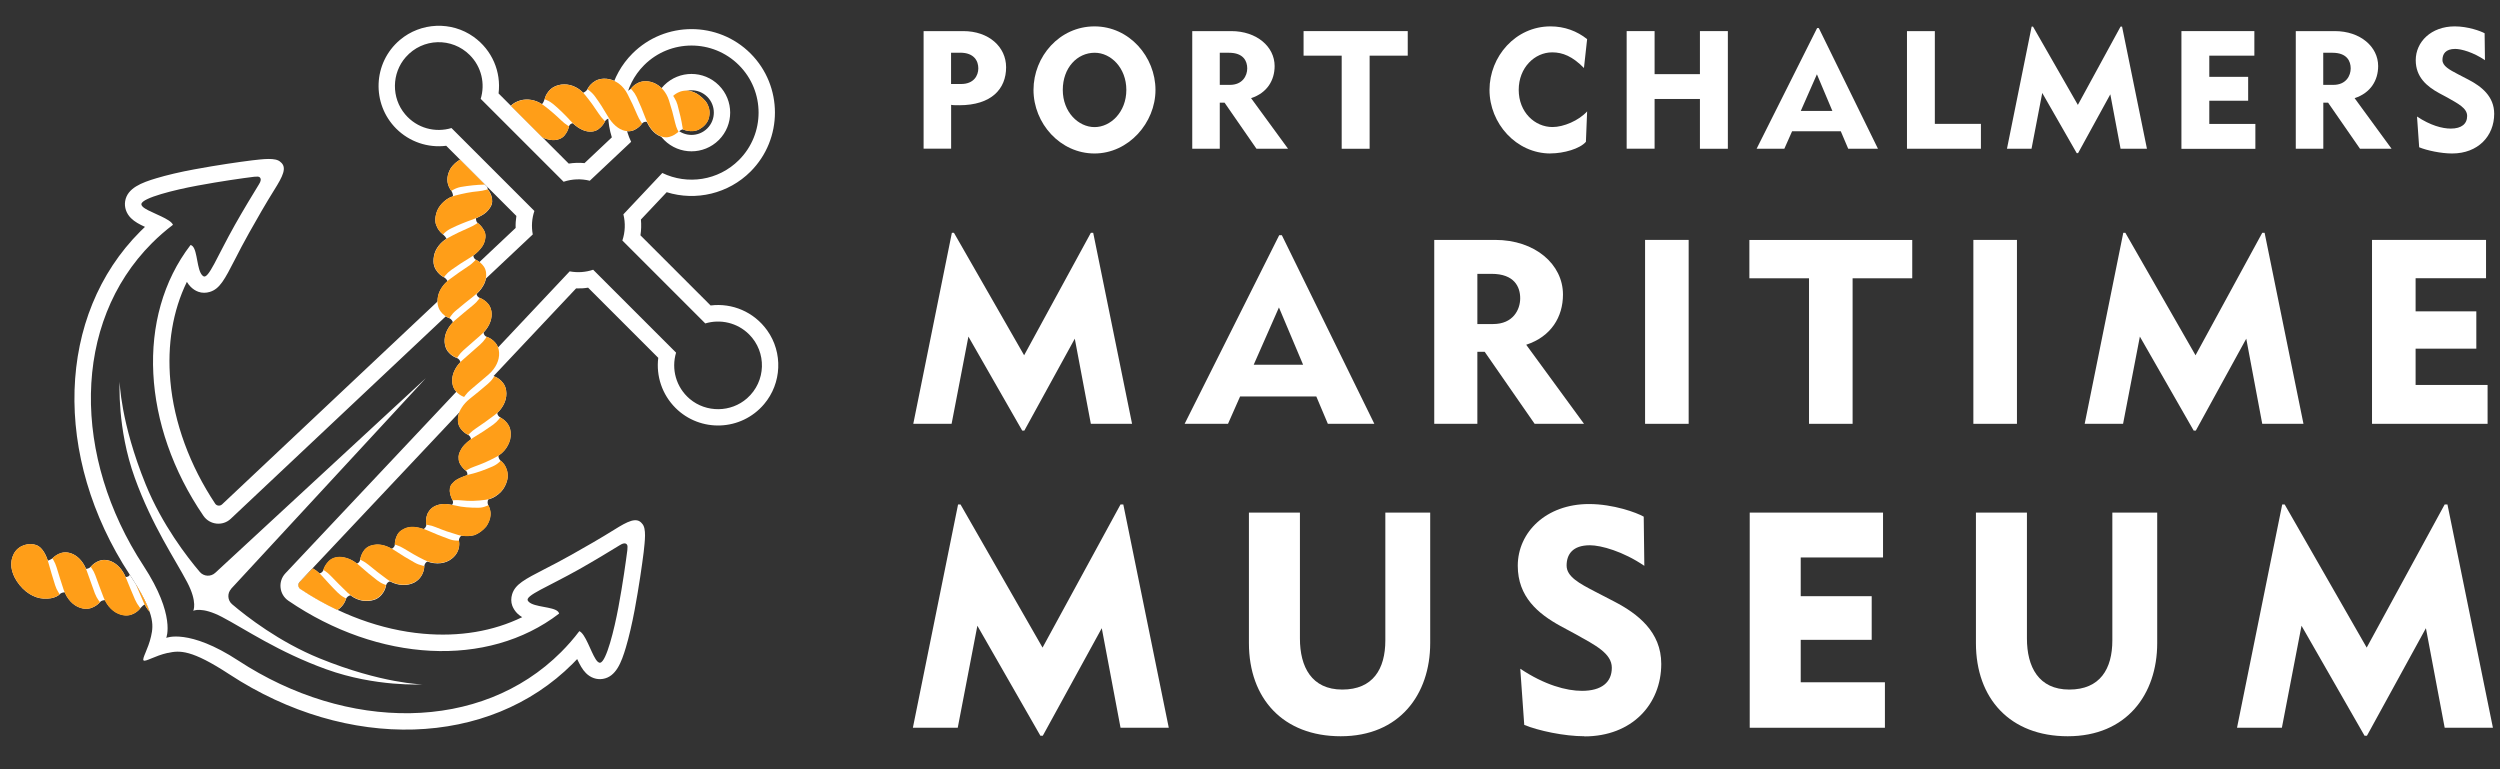 <?xml version="1.0" encoding="UTF-8"?>
<svg id="Layer_1" data-name="Layer 1" xmlns="http://www.w3.org/2000/svg" version="1.1" viewBox="0 0 370.56 113.98">
  <rect x="0" y="0" width="370.56" height="113.98" fill="#333333" stroke="none"/>
  <defs>
    <style>
      .cls-1 {
        fill: #ff9e18;
      }

      .cls-1, .cls-2, .cls-3 {
        stroke-width: 0px;
      }

      .cls-2 {
        fill: none;
      }

      .cls-3 {
        fill: #fff;
      }
    </style>
  </defs>
  <path class="cls-2" d="M21.27,83.86c-10.54-16.11-10.66-35.91,1.26-47.83.99-.99,2.03-1.89,3.11-2.71-.05-.11-.13-.21-.23-.32-.87-.87-3.54-1.64-4.27-2.37-.13-.13-.2-.27-.18-.4.14-.91,4.91-2.09,8.26-2.71,3.55-.66,6.68-1.1,8.45-1.32.39-.03.69-.06.84.09.22.22.17.58-.12,1.02-.9,1.46-2.38,3.91-3.57,6.02-2.65,4.71-3.91,8.07-4.67,7.62-.06-.03-.11-.08-.16-.13-.82-.82-.7-3.58-1.44-4.33-.08-.08-.17-.14-.28-.17,0,0-.02,0-.03,0-8.14,10.61-7.2,26.8,1.91,40.13.93,1.36,2.86,1.58,4.06.44l44.76-42.14c-.22-1.16-.14-2.36.24-3.48l-12.29-12.29c-2.39.72-5.11.05-6.87-2.04-2.06-2.44-2.01-6.09.1-8.48,2.51-2.84,6.84-2.94,9.48-.3,1.76,1.76,2.3,4.27,1.62,6.49l12.29,12.29c1.26-.42,2.61-.47,3.88-.15l6.13-5.77c-1.79-3.7-1.15-8.28,1.92-11.36,3.88-3.88,10.18-3.88,14.06,0,3.88,3.88,3.88,10.18,0,14.06-3.07,3.07-7.65,3.71-11.36,1.92l-5.77,6.13c.32,1.28.27,2.63-.15,3.88l12.29,12.29c2.22-.67,4.73-.13,6.49,1.62,2.64,2.64,2.54,6.97-.3,9.48-2.39,2.11-6.04,2.15-8.48.1-2.08-1.76-2.76-4.48-2.04-6.87l-12.29-12.29c-1.12.38-2.32.46-3.48.24l-42.14,44.76c-1.13,1.2-.92,3.13.44,4.06,13.33,9.1,29.52,10.05,40.13,1.91,0,0,0-.02,0-.03-.03-.1-.09-.19-.17-.28-.74-.74-3.51-.62-4.33-1.44-.05-.05-.09-.1-.13-.16-.46-.76,2.91-2.02,7.62-4.67,2.11-1.19,4.56-2.67,6.02-3.57.45-.29.8-.35,1.02-.12.15.15.12.46.09.84-.23,1.77-.66,4.9-1.32,8.45-.62,3.35-1.8,8.12-2.71,8.26-.13.02-.27-.05-.4-.18-.73-.73-1.5-3.4-2.37-4.27-.1-.1-.21-.18-.32-.23-.82,1.09-1.73,2.13-2.71,3.11-11.92,11.92-31.73,11.8-47.83,1.26-7.35-4.81-10.69-3.37-10.69-3.37,0,0,1.44-3.33-3.37-10.69ZM98.44,20.75c2.24,2.24,5.87,2.24,8.11,0s2.24-5.87,0-8.11c-2.24-2.24-5.87-2.24-8.11,0-2.24,2.24-2.24,5.87,0,8.11"/>
  <path class="cls-3" d="M24.85,96.79c1.79-.41,3.54-.51,9.15,3.16,17.55,11.49,38.47,10.84,50.88-1.57.23-.23.45-.46.67-.69.39.83.76,1.54,1.3,2.08.69.69,1.6,1.01,2.5.86,1.96-.31,2.76-2.46,3.41-4.63.46-1.53.93-3.57,1.31-5.59.65-3.51,1.09-6.6,1.34-8.58.16-1.57.45-3.52-.24-4.22-.8-1.03-2.13-.34-4.13.91s-4.23,2.53-6.35,3.72c-1.47.83-2.79,1.51-3.96,2.11-2.98,1.54-4.36,2.25-4.82,3.73-.17.56-.18,1.16.02,1.7.16.42.41.8.73,1.13.23.23.48.41.74.57-4.29,2.09-9.3,2.94-14.71,2.45-6.17-.55-12.51-2.88-18.16-6.64-.35-.23-.4-.73-.11-1.03l40.97-43.51c.6.02,1.19-.01,1.78-.11l10.4,10.4c-.34,2.71.58,5.45,2.55,7.42,3.66,3.66,9.73,3.47,13.14-.56,2.62-3.09,2.81-7.63.46-10.92-1.97-2.76-5.2-4.1-8.39-3.7l-10.4-10.4c.12-.77.14-1.56.07-2.34l3.82-4.05c4.34,1.35,9.15.22,12.43-3.06,4.82-4.82,4.82-12.67,0-17.5-4.82-4.82-12.67-4.82-17.5,0-3.28,3.28-4.42,8.09-3.06,12.43l-4.05,3.82c-.78-.08-1.57-.05-2.34.07l-10.4-10.4c.4-3.19-.94-6.42-3.7-8.39-3.29-2.35-7.83-2.15-10.92.46-4.03,3.41-4.21,9.48-.56,13.14,1.97,1.97,4.71,2.89,7.42,2.55l10.4,10.4c-.09.59-.13,1.18-.11,1.78l-43.51,40.97c-.31.29-.8.24-1.03-.11-3.75-5.65-6.09-11.98-6.64-18.16-.48-5.42.36-10.42,2.45-14.71.16.27.34.51.57.74.33.33.71.58,1.13.73.54.2,1.15.19,1.7.02,1.48-.45,2.19-1.83,3.73-4.82.6-1.17,1.28-2.49,2.11-3.96,1.19-2.12,2.48-4.37,3.72-6.35s1.95-3.33.91-4.13c-.7-.7-2.64-.41-4.22-.24-1.98.25-5.08.69-8.58,1.34-2.02.37-4.06.85-5.59,1.31-2.17.65-4.32,1.45-4.63,3.41-.14.9.17,1.81.86,2.5.54.54,1.25.92,2.08,1.3-.23.22-.46.44-.69.67-12.41,12.41-13.06,33.34-1.57,50.88,3.67,5.61,3.57,7.36,3.16,9.15-.43,1.9-1.37,3.3-1.11,3.56s1.66-.68,3.56-1.11ZM21.27,83.86c-10.54-16.11-10.66-35.91,1.26-47.83.99-.99,2.03-1.89,3.11-2.71-.05-.11-.13-.21-.23-.32-.87-.87-3.54-1.64-4.27-2.37-.13-.13-.2-.27-.18-.4.14-.91,4.91-2.09,8.26-2.71,3.55-.66,6.68-1.1,8.45-1.32.39-.03.69-.06.84.09.22.22.17.58-.12,1.02-.9,1.46-2.38,3.91-3.57,6.02-2.65,4.71-3.91,8.07-4.67,7.62-.06-.03-.11-.08-.16-.13-.82-.82-.7-3.58-1.44-4.33-.08-.08-.17-.14-.28-.17,0,0-.02,0-.03,0-8.14,10.61-7.2,26.8,1.91,40.13.93,1.36,2.86,1.58,4.06.44l44.76-42.14c-.22-1.16-.14-2.36.24-3.48l-12.29-12.29c-2.39.72-5.11.05-6.87-2.04-2.06-2.44-2.01-6.09.1-8.48,2.51-2.84,6.84-2.94,9.48-.3,1.76,1.76,2.3,4.27,1.62,6.49l12.29,12.29c1.26-.42,2.61-.47,3.88-.15l6.13-5.77c-1.79-3.7-1.15-8.28,1.92-11.36,3.88-3.88,10.18-3.88,14.06,0,3.88,3.88,3.88,10.18,0,14.06-3.07,3.07-7.65,3.71-11.36,1.92l-5.77,6.13c.32,1.28.27,2.63-.15,3.88l12.29,12.29c2.22-.67,4.73-.13,6.49,1.62,2.64,2.64,2.54,6.97-.3,9.48-2.39,2.11-6.04,2.15-8.48.1-2.08-1.76-2.76-4.48-2.04-6.87l-12.29-12.29c-1.12.38-2.32.46-3.48.24l-42.14,44.76c-1.13,1.2-.92,3.13.44,4.06,13.33,9.1,29.52,10.05,40.13,1.91,0,0,0-.02,0-.03-.03-.1-.09-.19-.17-.28-.74-.74-3.51-.62-4.33-1.44-.05-.05-.09-.1-.13-.16-.46-.76,2.91-2.02,7.62-4.67,2.11-1.19,4.56-2.67,6.02-3.57.45-.29.8-.35,1.02-.12.15.15.12.46.09.84-.23,1.77-.66,4.9-1.32,8.45-.62,3.35-1.8,8.12-2.71,8.26-.13.02-.27-.05-.4-.18-.73-.73-1.5-3.4-2.37-4.27-.1-.1-.21-.18-.32-.23-.82,1.09-1.73,2.13-2.71,3.11-11.92,11.92-31.73,11.8-47.83,1.26-7.35-4.81-10.69-3.37-10.69-3.37,0,0,1.44-3.33-3.37-10.69ZM98.44,20.75c2.24,2.24,5.87,2.24,8.11,0s2.24-5.87,0-8.11c-2.24-2.24-5.87-2.24-8.11,0-2.24,2.24-2.24,5.87,0,8.11M100.16,19.03c-1.29-1.29-1.29-3.39,0-4.68,1.29-1.29,3.39-1.29,4.68,0s1.29,3.39,0,4.68-3.39,1.29-4.68,0h0ZM34.27,87.28c-.61.66-.55,1.7.13,2.28,2.16,1.84,6.99,5.59,12.96,8.02,9.24,3.76,15.24,3.86,15.24,3.86,0,0-6.91.41-14.22-2.23-7.13-2.57-12.09-5.99-15.49-7.77-3.01-1.57-4.25-.9-4.25-.9,0,0,.68-1.24-.9-4.25-1.78-3.4-5.2-8.36-7.77-15.49-2.64-7.31-2.23-14.22-2.23-14.22,0,0,.1,5.99,3.86,15.24,2.43,5.97,6.18,10.8,8.02,12.96.58.68,1.62.74,2.28.13l31.22-28.86-28.86,31.22Z"/>
  <g>
    <path class="cls-3" d="M21.75,89.59c-.51-1.15-1.31-2.57-2.51-4.4-.1.25-.37.34-.62.34-.47-1.1-1.2-1.9-2.06-2.29h0c-.22-.1-.45-.17-.68-.21h0c-.38-.06-.75-.05-1.09.07-.62.2-1.02.58-1.13.69l-.21.22c-.18.2-.47.3-.7.31-.42-1-1.08-1.75-1.85-2.14-.22-.11-.44-.19-.67-.24h0c-.37-.09-.75-.08-1.09.01-.63.17-1.04.52-1.15.62l-.22.2c-.21.14-.44.25-.68.34-.34-1.07-.91-2.01-1.67-2.3-1.08-.41-2.7-.04-3.39,1.32-.62,1.23-.43,2.65.48,4.04,1.07,1.63,2.58,2.48,3.92,2.56,1.8.11,2.43-.66,2.43-.66.19-.19.49-.27.75-.27.02.05.03.1.06.14h0c.55,1.21,1.51,2.03,2.61,2.25.4.08.8.06,1.16-.05.65-.2,1.06-.57,1.17-.68l.22-.22c.17-.2.49-.29.75-.28.02.03.03.07.05.11h0c.61,1.18,1.61,1.95,2.72,2.11.41.06.81.02,1.15-.1.65-.23,1.03-.62,1.14-.74l.2-.23c.19-.21.45-.46.63-.51.05.1.1.2.15.3h0c.18.3.38.57.6.81-.12-.34-.27-.72-.45-1.13,0,0,0,0,0,0Z"/>
    <path class="cls-3" d="M104.84,15.4c-.34-.65-1.12-1.22-1.42-1.43-.3-.21-.71-.35-.85-.4h0c-.44-.15-.87-.19-1.26-.12-.72.11-1.17.46-1.3.55l-.24.2c-.2.17-.45.25-.74.33-.43-1.05-1.19-1.86-2.12-2.24h0c-.25-.11-.52-.18-.79-.22h0c-.44-.07-.86-.03-1.23.09-.68.23-1.08.65-1.18.76l-.21.23c-.15.17-.42.31-.7.41-.6-.95-1.49-1.61-2.48-1.82h0c-.27-.06-.55-.09-.83-.08h0c-.45.02-.87.12-1.22.32-.64.36-.96.83-1.04.97l-.16.27c-.11.22-.35.41-.63.53-.34-.35-.73-.64-1.14-.84-.53-.27-1.11-.41-1.68-.4h0c-.28,0-.57.03-.84.11h0c-.44.12-.85.32-1.15.59-.56.51-.76,1.04-.81,1.19l-.1.3c-.08.26-.2.55-.39.74-.98-.65-2.15-.85-3.2-.56h0s0,0,0,0c-.28.08-.55.19-.8.33h0c-.24.13-.44.29-.62.47l4.7,4.7c.91.4,1.76.51,2.46.24.31-.11.59-.29.79-.53.38-.45.56-.93.6-1.08l.08-.28c.08-.29.35-.44.57-.46,0,0,0,0,.01.01h0c.93.87,1.91,1.32,2.84,1.22.34-.04.66-.15.92-.34.49-.35.78-.79.85-.92l.15-.26c.13-.23.38-.39.61-.42.02.04.05.08.07.12h0c.74,1.04,1.64,1.7,2.6,1.77.35.04.69-.03,1-.16.56-.25.93-.64,1.02-.75l.19-.23c.2-.24.49-.3.71-.24,0,.02.01.04.02.05h0c.55,1.16,1.35,1.96,2.29,2.19.34.09.69.09,1.01,0,.59-.15,1-.48,1.12-.57l.23-.19c.19-.15.37-.3.64-.38,0,0,1.32.6,2.43,0,.64-.35,1.23-.9,1.44-1.68.21-.79.11-1.44-.23-2.09Z"/>
    <path class="cls-3" d="M74.42,62.03l-.27-.16c-.25-.13-.44-.39-.44-.68.02-.02.05-.04.07-.06h0c.48-.46.83-1,1.05-1.56.21-.56.28-1.14.19-1.7-.06-.42-.22-.78-.44-1.08-.41-.55-.9-.81-1.04-.87l-.28-.13c-.27-.1-.46-.36-.47-.64.01-.01.03-.03.04-.04h0c.9-.97,1.3-2.15,1.09-3.23-.08-.39-.24-.74-.46-1.02-.42-.52-.91-.76-1.05-.82l-.28-.12c-.25-.09-.43-.34-.45-.64,0,0,.02-.01.02-.02h0c.89-.96,1.31-2.1,1.13-3.14-.07-.38-.21-.72-.42-1-.4-.51-.88-.76-1.02-.83l-.27-.13c-.24-.1-.45-.3-.48-.59.03-.03.06-.05.09-.08h0c.93-.9,1.44-1.96,1.33-2.97-.03-.36-.14-.7-.33-.98-.35-.52-.81-.81-.93-.89l-.26-.15c-.24-.13-.37-.37-.38-.65.02-.01.04-.03.06-.04h0c.52-.38.92-.81,1.23-1.25.31-.44.44-.92.49-1.38.03-.34-.03-.67-.17-.96-.28-.55-.63-.88-.75-.98l-.22-.19c-.21-.17-.25-.46-.25-.69.02,0,.04-.02.06-.03h0c.57-.26,1.1-.54,1.47-.88.19-.17.33-.35.47-.54.14-.18.25-.37.32-.58.11-.3.09-.63.06-.92-.09-.55-.38-.99-.46-1.11l-.17-.24-.07-.35-.35-.35-3.69-3.69c-.4.23-.77.53-1.08.88h0c-.21.22-.37.47-.49.75h0c-.2.44-.31.9-.31,1.31,0,.77.33,1.28.41,1.41l.18.27c.13.2.25.51.25.8-.19.07-.37.14-.55.23-.27.14-.52.32-.74.51-.45.39-.84.88-1.06,1.41h0c-.1.26-.18.54-.23.82h0c-.07.46-.07.91.08,1.28.25.7.66,1.1.78,1.2l.23.21c.22.18.41.41.53.63-.46.29-.85.64-1.16,1.04-.37.47-.61.99-.71,1.52-.05.27-.08.54-.07.81h0c0,.44.13.84.32,1.17.36.61.82.93.95,1.01l.26.16c.27.15.46.37.55.59-.85.73-1.38,1.68-1.46,2.63h0c-.03.26-.02.52.01.78h0c.06.41.21.78.43,1.08.4.56.89.82,1.03.88l.28.13c.26.11.44.38.51.6-.75.77-1.19,1.69-1.23,2.58h0c-.01.25,0,.5.05.75h0c.08.4.24.75.46,1.03.42.52.91.76,1.05.82l.28.12c.25.09.44.35.51.59-.74.77-1.16,1.66-1.22,2.51h0c-.02.24,0,.49.04.72h0c.07.38.21.72.43,1,.4.51.89.76,1.03.82l.27.12c.25.1.45.35.52.56-.34.32-.63.66-.85,1.01-.3.45-.49.92-.56,1.39h0c-.03.23-.04.46-.02.68h0c.03.36.15.7.34.98.36.52.79.79.93.87l.26.15c.21.11.37.4.39.64-.35.25-.67.51-.93.79-.37.37-.59.79-.76,1.18h0c-.08.2-.13.4-.14.6h0c-.01.34.02.64.14.92.23.52.62.88.73.98l.21.19c.21.18.24.46.2.66-.4.12-.75.27-1.08.42-.46.2-.8.44-1.04.72h0c-.14.12-.25.26-.32.41h0c-.13.25-.15.53-.15.8.03.51.24.99.3,1.12l.12.27c.11.22.06.53-.1.66-.41-.07-.79-.13-1.13-.13-.53.01-1.01.12-1.41.32-.2.1-.38.22-.54.37h0c-.13.12-.24.25-.33.4-.1.13-.18.28-.24.43-.22.56-.19,1.1-.18,1.25l.03.3c.03.2-.19.56-.43.65-.91-.31-1.8-.41-2.5-.17h0c-.21.07-.41.16-.6.28h0c-.31.17-.56.41-.73.7-.31.53-.37,1.07-.39,1.22l-.02.3c0,.21-.23.5-.47.59-.89-.5-1.77-.71-2.53-.58h0c-.23.03-.45.08-.66.16h0c-.34.13-.62.34-.84.6-.39.49-.53,1.02-.57,1.16l-.07.29c-.05.25-.21.48-.49.56-.83-.64-1.7-.95-2.52-.96h0c-.23,0-.46.03-.68.08h0c-.36.1-.67.27-.92.51-.46.44-.67.92-.73,1.06l-.11.28c-.08.23-.31.44-.58.49-.32-.3-.65-.55-.98-.73,0,0-.01,0-.02,0l-1.93,2.05c-.29.31-.24.8.11,1.03,1.76,1.17,3.58,2.2,5.44,3.08.14-.07.28-.16.4-.26.54-.46.76-.98.82-1.13l.11-.29c.08-.22.35-.45.64-.51,0,0,.02.02.03.02h0c1.08.83,2.36,1.02,3.48.66.41-.12.76-.38,1.02-.65.49-.52.65-1.06.69-1.21l.07-.3c.06-.26.28-.53.58-.58,0,0,.02.01.03.02h0c1.16.62,2.51.7,3.57.15.38-.21.71-.49.93-.81.42-.59.5-1.14.52-1.29l.03-.31c.02-.29.19-.59.45-.7.02,0,.04.02.05.02h0c1.25.43,2.63.33,3.58-.45.35-.27.63-.6.8-.95.33-.63.3-1.22.29-1.38l-.03-.32c-.03-.27.12-.59.36-.76,0,0,.02,0,.02,0h0c.67.11,1.33.07,1.94-.1.63-.26,1.22-.7,1.68-1.24.3-.42.51-.89.6-1.32.18-.8-.07-1.38-.12-1.53l-.13-.3c-.12-.23-.17-.64.02-.89.04,0,.07-.01.11-.02h0c.66-.2,1.24-.58,1.73-1.08.48-.5.77-1.11.94-1.77.12-.48.08-.94-.02-1.35-.1-.37-.24-.67-.38-.88-.15-.21-.28-.34-.34-.4l-.23-.22c-.21-.19-.35-.49-.33-.78.03-.02.07-.04.1-.06h0c.58-.4.99-.89,1.29-1.45.15-.28.26-.58.34-.88.06-.29.09-.6.08-.9-.02-.44-.11-.86-.32-1.19-.36-.62-.83-.92-.97-1Z"/>
  </g>
  <g>
    <path class="cls-1" d="M100.43,15.57c.31,1.12.58,2.25.75,3.37.02.1.03.18.03.24,0,0,1.32.6,2.43,0,.64-.35,1.23-.9,1.44-1.68s.11-1.44-.23-2.09-1.12-1.22-1.42-1.43-.71-.35-.85-.4h0c-.44-.15-.87-.19-1.26-.12-.72.11-1.17.46-1.3.55l-.24.2.17.27c.21.33.37.69.49,1.1Z"/>
    <path class="cls-1" d="M100.44,19.29c-.15-.33-.28-.69-.37-1.09-.25-1.11-.56-2.23-.92-3.34-.39-1.21-1.22-2.15-2.24-2.57h0c-.25-.11-.52-.18-.79-.22h0c-.44-.07-.86-.03-1.23.09-.68.23-1.08.65-1.18.76l-.21.23.21.23c.26.29.48.62.66,1,.49,1.06.93,2.12,1.33,3.19.07.18.14.36.22.53h0c.55,1.16,1.35,1.96,2.29,2.19.34.09.69.09,1.01,0,.59-.15,1-.48,1.12-.57l.23-.19-.12-.26Z"/>
    <path class="cls-1" d="M95.02,18.06c-.21-.3-.4-.63-.56-1.02-.44-1.06-.93-2.1-1.47-3.14-.59-1.13-1.57-1.92-2.67-2.15h0c-.27-.06-.55-.09-.83-.08h0c-.45.02-.87.12-1.22.32-.64.36-.96.83-1.04.97l-.16.27.26.18c.31.24.6.53.85.87.69.93,1.31,1.92,1.88,2.9.1.17.2.33.31.49h0c.74,1.04,1.64,1.7,2.6,1.77.35.04.69-.03,1-.16.56-.25.93-.64,1.02-.75l.19-.23-.17-.24Z"/>
    <path class="cls-1" d="M89.49,17.77c-.26-.25-.5-.56-.73-.9-.62-.95-1.3-1.9-2.04-2.8-.4-.5-.89-.89-1.42-1.15-.53-.27-1.11-.41-1.68-.4h0s0,0,0,0c-.28,0-.57.03-.84.11h0c-.44.12-.85.32-1.15.59-.56.51-.76,1.04-.81,1.19l-.1.3.3.12c.37.15.71.37,1.03.64.89.75,1.72,1.57,2.48,2.4.13.15.27.28.4.41h0c.93.87,1.91,1.32,2.84,1.22.34-.04.66-.15.92-.34.49-.35.78-.79.85-.92l.15-.26-.21-.2Z"/>
    <path class="cls-1" d="M72.92,29.41c-.09-.55-.38-.99-.46-1.11l-.17-.24-.27.08c-.33.1-.71.17-1.12.21-1.16.1-2.24.33-3.41.63-.31.08-.62.2-.9.34-.27.14-.52.32-.74.51-.45.39-.84.88-1.06,1.41h0c-.1.26-.18.54-.23.82h0c-.07.46-.07.91.08,1.28.25.7.66,1.1.78,1.2l.23.21.23-.22c.29-.27.62-.5,1-.68,1.02-.51,2.14-.95,3.19-1.32.18-.06.36-.13.53-.21h0c.57-.26,1.1-.54,1.47-.88.19-.17.33-.35.47-.54.14-.18.25-.37.32-.58.11-.3.09-.63.06-.92Z"/>
    <path class="cls-1" d="M71.78,34.21c-.28-.55-.63-.88-.75-.98l-.22-.19-.24.16c-.29.2-.65.38-1.02.54-1.03.44-2.08.94-3.12,1.51-.55.31-1.02.71-1.38,1.17-.37.47-.61.99-.71,1.52-.05.27-.08.54-.07.81h0c0,.44.13.84.32,1.17.36.61.82.93.95,1.01l.26.16.2-.25c.24-.3.54-.58.88-.82.94-.67,1.9-1.3,2.89-1.89.17-.1.33-.21.48-.32h0c.52-.38.92-.81,1.23-1.25.31-.44.44-.92.49-1.38.03-.34-.03-.67-.17-.96Z"/>
    <path class="cls-1" d="M72.06,40.51c-.03-.36-.14-.7-.33-.98-.35-.52-.81-.81-.93-.89l-.26-.15-.21.21c-.26.26-.54.52-.89.74-.95.63-1.92,1.3-2.84,1.99-1.01.76-1.65,1.81-1.74,2.86h0c-.03.26-.02.52.01.78h0c.06.41.21.78.43,1.08.4.56.89.82,1.03.88l.28.13.17-.26c.21-.31.48-.61.81-.88.89-.74,1.77-1.47,2.69-2.18.16-.12.3-.25.44-.38h0c.93-.9,1.44-1.96,1.33-2.97Z"/>
    <path class="cls-1" d="M72.84,46.1c-.07-.38-.21-.72-.42-1-.4-.51-.88-.76-1.02-.83l-.27-.13-.18.24c-.22.3-.49.58-.81.84-.89.72-1.78,1.47-2.66,2.22-.96.82-1.52,1.88-1.57,2.89h0c-.01.25,0,.5.05.75h0c.08.4.24.75.46,1.03.42.52.91.76,1.05.82l.28.12.17-.25c.21-.31.47-.61.78-.89l2.6-2.28c.15-.13.29-.27.42-.41h0c.89-.96,1.31-2.1,1.13-3.14Z"/>
    <path class="cls-1" d="M73.93,51.87c-.08-.39-.24-.74-.46-1.02-.42-.52-.91-.76-1.05-.82l-.28-.12-.17.25c-.21.31-.47.61-.78.89l-2.6,2.29c-.95.83-1.49,1.86-1.57,2.84h0,0c-.02.24,0,.49.04.72h0c.07.38.21.72.43,1,.4.51.89.76,1.03.82l.27.12.18-.24c.22-.3.49-.59.81-.85.88-.73,1.77-1.49,2.64-2.24.15-.13.29-.27.42-.41h0c.9-.97,1.3-2.15,1.09-3.23Z"/>
    <path class="cls-1" d="M75.02,57.86c-.06-.42-.22-.78-.44-1.08-.41-.55-.9-.81-1.04-.87l-.28-.13-.17.26c-.21.32-.48.61-.8.88-.88.75-1.76,1.49-2.67,2.2-.49.39-.88.83-1.17,1.28-.3.45-.49.92-.56,1.39h0c-.03.23-.04.46-.02.68h0c.03.36.15.7.34.98.36.52.79.79.93.87l.26.15.21-.21c.25-.26.56-.51.9-.74.94-.63,1.89-1.3,2.82-2.01.16-.12.31-.25.45-.38h0c.48-.46.83-1,1.05-1.56.21-.56.28-1.14.19-1.7Z"/>
    <path class="cls-1" d="M75.39,63.03c-.36-.62-.83-.92-.97-1l-.27-.16-.19.25c-.24.3-.53.58-.87.83-.93.67-1.92,1.31-2.89,1.89-.52.32-.98.68-1.34,1.06-.37.37-.59.79-.76,1.18h0c-.08.2-.13.4-.14.6h0c-.01.34.02.64.14.92.23.52.62.88.73.98l.21.19c.08-.04.17-.09.25-.14.29-.18.64-.34,1.02-.47.53-.19,1.08-.4,1.61-.63.52-.23,1.04-.49,1.56-.76.18-.09.35-.2.52-.31h0c.58-.4.99-.89,1.29-1.45.15-.28.26-.58.34-.88.06-.29.09-.6.08-.9-.02-.44-.11-.86-.32-1.19Z"/>
    <path class="cls-1" d="M75.18,69.78c-.1-.37-.24-.67-.38-.88-.15-.21-.28-.34-.34-.4l-.23-.22-.23.22c-.28.27-.64.49-1.03.66-1.09.47-2.14.87-3.26,1.13-.61.14-1.1.35-1.55.55-.46.2-.8.44-1.04.72h0c-.14.12-.25.26-.32.41h0c-.13.25-.15.53-.15.8.03.51.24.99.3,1.12l.12.27.27-.02c.33-.03.7-.01,1.11.03,1.15.13,2.27.08,3.47-.08.21-.03.41-.07.61-.13h0c.66-.2,1.24-.58,1.73-1.08.48-.5.77-1.11.94-1.77.12-.48.08-.94-.02-1.35Z"/>
    <path class="cls-1" d="M72.53,75.18l-.13-.3-.31.13c-.38.16-.77.25-1.21.25-.6,0-1.19-.02-1.76-.07-.28-.03-.56-.06-.83-.1-.29-.05-.57-.11-.84-.17-.6-.14-1.15-.22-1.6-.22-.53.01-1.01.12-1.41.32-.2.1-.38.22-.54.37h0c-.13.12-.24.25-.33.4-.1.13-.18.28-.24.43-.22.56-.19,1.1-.18,1.25l.03.3.29.05c.36.05.73.16,1.12.32.53.21,1.08.43,1.63.62.54.18,1.09.35,1.65.52.19.06.39.1.58.13h0c.67.11,1.33.07,1.94-.1.63-.26,1.22-.7,1.68-1.24.3-.42.51-.89.6-1.32.18-.8-.07-1.38-.12-1.53Z"/>
    <path class="cls-1" d="M68.07,80.45l-.03-.32h-.31c-.38,0-.78-.08-1.18-.23-1.11-.4-2.18-.83-3.21-1.29-1.11-.48-2.24-.68-3.09-.4h0c-.21.07-.41.16-.6.28h0c-.31.17-.56.41-.73.7-.31.53-.37,1.07-.39,1.22l-.02.3.28.09c.34.11.69.27,1.05.49.97.59,2,1.2,3.03,1.7.18.09.36.16.54.23h0c1.25.43,2.63.33,3.58-.45.35-.27.63-.6.8-.95.33-.63.3-1.22.29-1.38Z"/>
    <path class="cls-1" d="M62.59,83.83c-.38-.09-.76-.23-1.13-.44-1.02-.57-2-1.16-2.94-1.79-1.05-.71-2.11-1.02-3.01-.87h0c-.23.03-.45.08-.66.16h0c-.34.13-.62.34-.84.6-.39.49-.53,1.02-.57,1.16l-.07.29.27.14c.33.16.65.37.97.63.88.73,1.79,1.44,2.74,2.13.16.12.33.23.5.32h0c1.16.62,2.51.7,3.57.15.38-.21.71-.49.93-.81.42-.59.5-1.14.52-1.29l.03-.31-.31-.07Z"/>
    <path class="cls-1" d="M56.94,86.61c-.36-.14-.71-.34-1.04-.6-.92-.7-1.79-1.43-2.66-2.21-.94-.85-1.94-1.25-2.89-1.27h0s0,0,0,0c-.23,0-.46.03-.68.08h0c-.36.1-.67.27-.92.51-.46.44-.67.92-.73,1.06l-.11.28.25.16c.31.2.61.46.9.77.78.82,1.6,1.63,2.44,2.44.15.14.3.27.45.38h0c1.08.83,2.36,1.02,3.48.66.41-.12.76-.38,1.02-.65.49-.52.65-1.06.69-1.21l.07-.3-.3-.11Z"/>
    <path class="cls-1" d="M20.62,89.88c-.24-.29-.44-.64-.61-1.02-.46-1.06-.9-2.12-1.33-3.19-.47-1.17-1.23-2.02-2.12-2.42h0c-.22-.1-.45-.17-.68-.21h0c-.38-.06-.75-.05-1.09.07-.62.2-1.02.58-1.13.69l-.21.22.17.25c.21.3.39.66.53,1.05.39,1.08.79,2.17,1.21,3.25.07.19.15.36.24.54h0c.61,1.18,1.61,1.95,2.72,2.11.41.06.81.02,1.15-.1.65-.23,1.03-.62,1.14-.74l.2-.23-.2-.24Z"/>
    <g>
      <path class="cls-1" d="M6.41,88.73c1.8.11,2.43-.66,2.43-.66l-.17-.26c-.21-.32-.38-.68-.5-1.07-.35-1.11-.68-2.21-.99-3.32-.33-1.2-.94-2.3-1.77-2.62-1.08-.41-2.7-.04-3.39,1.32-.62,1.23-.43,2.65.48,4.04,1.07,1.63,2.58,2.48,3.92,2.56Z"/>
      <path class="cls-1" d="M14.62,89c-.22-.31-.41-.66-.56-1.05-.4-1.09-.79-2.16-1.17-3.26-.41-1.19-1.13-2.08-2-2.52-.22-.11-.44-.19-.67-.24h0c-.37-.09-.75-.08-1.09.01-.63.17-1.04.52-1.15.62l-.22.2.16.26c.19.32.35.68.47,1.08.33,1.1.68,2.2,1.04,3.3.06.19.14.37.22.55h0c.55,1.21,1.51,2.03,2.61,2.25.4.08.8.06,1.16-.05.65-.2,1.06-.57,1.17-.68l.22-.22-.18-.25Z"/>
    </g>
    <path class="cls-1" d="M21.6,89.91h0c.18.3.38.57.6.81-.36-1.05-1-2.37-2.07-4.13.39.93.79,1.87,1.2,2.8.08.18.17.36.27.52Z"/>
    <path class="cls-1" d="M51.19,89l.11-.29-.28-.15c-.34-.18-.66-.42-.95-.71-.82-.8-1.61-1.68-2.37-2.52-.42-.47-.87-.84-1.33-1.09,0,0-.01,0-.02,0l-1.93,2.05c-.29.31-.24.8.11,1.03,1.76,1.17,3.58,2.2,5.44,3.08.14-.07.28-.16.4-.26.54-.46.76-.98.82-1.13Z"/>
    <path class="cls-1" d="M66.9,28.29l.28-.16c.35-.2.72-.34,1.14-.42,1.18-.2,2.32-.32,3.43-.35.05,0,.09,0,.13,0l-3.69-3.69c-.4.23-.77.53-1.08.88h0c-.21.22-.37.47-.49.75h0c-.2.44-.31.9-.31,1.31,0,.77.33,1.28.41,1.41l.18.27Z"/>
    <path class="cls-1" d="M80.42,20.38c.91.4,1.76.51,2.46.24.31-.11.59-.29.79-.53.38-.45.56-.93.6-1.08l.08-.28-.24-.15c-.3-.19-.6-.43-.9-.72-.81-.77-1.7-1.56-2.63-2.25-1.03-.78-2.3-1.03-3.43-.72h0s0,0,0,0c-.28.08-.55.19-.8.33h0c-.24.13-.44.29-.62.47l4.7,4.7Z"/>
  </g>
  <g>
    <g>
      <path class="cls-3" d="M163.31,93.11l-8.74,15.94h-.36l-9.34-16.3-2.91,15.12h-6.65l6.7-33.1h.36l12.16,21.22,11.56-21.22h.41l6.74,33.1h-7.15l-2.78-14.75Z"/>
      <path class="cls-3" d="M198.73,109.13c-8.56,0-13.61-5.6-13.61-13.8v-19.35h7.56v18.67c0,4.19,1.73,7.56,6.28,7.56s6.38-3.05,6.38-7.29v-18.94h6.65v19.35c0,7.6-4.55,13.8-13.25,13.8Z"/>
      <path class="cls-3" d="M234.86,109.13c-3,0-6.83-.82-8.93-1.68l-.59-8.33c3.6,2.41,6.83,3.28,9.15,3.28,2.91,0,4.42-1.27,4.42-3.42s-2.5-3.37-5.33-4.96l-2.28-1.23c-3.32-1.82-6.33-4.33-6.33-8.93,0-4.96,4.19-9.15,10.56-9.15,3.6,0,7.06,1.27,8.11,1.87l.09,7.29c-3.14-2.14-6.42-3.05-8.06-3.05-2.59,0-3.46,1.37-3.46,3.01s1.87,2.64,4.24,3.87l2.82,1.46c3.51,1.82,6.97,4.51,6.97,9.24,0,6.01-4.37,10.75-11.38,10.75Z"/>
      <path class="cls-3" d="M259.35,75.98h19.76v6.65h-12.2v5.74h10.52v6.47h-10.52v6.29h12.48v6.74h-20.04v-31.87Z"/>
      <path class="cls-3" d="M306.49,109.13c-8.56,0-13.61-5.6-13.61-13.8v-19.35h7.56v18.67c0,4.19,1.73,7.56,6.28,7.56s6.38-3.05,6.38-7.29v-18.94h6.65v19.35c0,7.6-4.55,13.8-13.25,13.8Z"/>
      <path class="cls-3" d="M359.58,93.11l-8.74,15.94h-.36l-9.34-16.3-2.91,15.12h-6.65l6.7-33.1h.36l12.16,21.22,11.56-21.22h.41l6.74,33.1h-7.15l-2.78-14.75Z"/>
    </g>
    <g>
      <path class="cls-3" d="M159.31,50.2l-7.48,13.63h-.31l-7.98-13.94-2.49,12.93h-5.68l5.72-28.31h.31l10.4,18.15,9.89-18.15h.35l5.76,28.31h-6.11l-2.38-12.62Z"/>
      <path class="cls-3" d="M195.1,58.77h-11.29l-1.79,4.05h-6.43l14.02-27.96h.39l13.71,27.96h-6.89l-1.71-4.05ZM185.83,54.06h7.32l-3.58-8.49-3.74,8.49Z"/>
      <path class="cls-3" d="M220.07,52.15h-1.09v10.67h-6.39v-27.26h9.03c5.92,0,10.05,3.62,10.05,8.1,0,3.31-1.75,6.23-5.45,7.44l8.57,11.72h-7.32l-7.4-10.67ZM221.08,40.59h-2.1v7.44h2.34c2.96,0,4.01-2.14,4.01-3.82s-.86-3.62-4.24-3.62Z"/>
      <path class="cls-3" d="M243.84,35.56h6.46v27.26h-6.46v-27.26Z"/>
      <path class="cls-3" d="M274.6,62.82h-6.46v-21.57h-8.84v-5.68h24.14v5.68h-8.84v21.57Z"/>
      <path class="cls-3" d="M292.5,35.56h6.46v27.26h-6.46v-27.26Z"/>
      <path class="cls-3" d="M332.95,50.2l-7.48,13.63h-.31l-7.98-13.94-2.49,12.93h-5.69l5.72-28.31h.31l10.4,18.15,9.89-18.15h.35l5.76,28.31h-6.11l-2.37-12.62Z"/>
      <path class="cls-3" d="M351.59,35.56h16.9v5.68h-10.44v4.91h9v5.53h-9v5.38h10.67v5.76h-17.13v-27.26Z"/>
    </g>
    <g>
      <path class="cls-3" d="M142.15,15.59c-.4,0-.85.02-1.17-.05v6.5h-4.08V4.61h5.88c3.79,0,6.35,2.34,6.35,5.36,0,3.19-2.14,5.63-6.97,5.63ZM142.32,7.82h-1.35v4.63h1.5c1.87,0,2.54-1.25,2.54-2.32s-.6-2.32-2.69-2.32Z"/>
      <path class="cls-3" d="M162.23,22.75c-5.08,0-9.04-4.46-9.04-9.42s3.86-9.42,9.04-9.42,9.04,4.53,9.04,9.42-4.01,9.42-9.04,9.42ZM162.26,7.82c-2.59,0-4.73,2.22-4.73,5.51s2.32,5.51,4.71,5.51,4.71-2.24,4.71-5.51-2.29-5.51-4.68-5.51Z"/>
      <path class="cls-3" d="M181.5,15.22h-.7v6.83h-4.08V4.61h5.78c3.79,0,6.43,2.32,6.43,5.18,0,2.12-1.12,3.99-3.49,4.76l5.48,7.5h-4.68l-4.73-6.83ZM182.15,7.82h-1.35v4.76h1.5c1.89,0,2.57-1.37,2.57-2.44s-.55-2.32-2.71-2.32Z"/>
      <path class="cls-3" d="M203.01,22.05h-4.14v-13.8h-5.65v-3.64h15.44v3.64h-5.65v13.8Z"/>
      <path class="cls-3" d="M229.82,22.75c-5.08,0-9.04-4.46-9.04-9.42s3.86-9.42,9.04-9.42c2.09,0,3.94.7,5.43,1.89l-.47,4.28c-1.69-1.72-3.14-2.32-4.71-2.32-2.57,0-4.96,2.24-4.96,5.56s2.39,5.51,5.01,5.51c1.64,0,3.89-.95,5.13-2.32l-.18,4.51c-.87,1.02-3.26,1.72-5.26,1.72Z"/>
      <path class="cls-3" d="M251.97,14.67h-6.72v7.37h-4.14V4.61h4.14v6.38h6.72v-6.38h4.14v17.44h-4.14v-7.37Z"/>
      <path class="cls-3" d="M272.85,19.46h-7.22l-1.15,2.59h-4.11l8.97-17.89h.25l8.77,17.89h-4.41l-1.1-2.59ZM266.92,16.44h4.68l-2.29-5.43-2.39,5.43Z"/>
      <path class="cls-3" d="M282.65,4.61h4.14v13.75h6.83v3.69h-10.96V4.61Z"/>
      <path class="cls-3" d="M312.8,13.98l-4.78,8.72h-.2l-5.11-8.92-1.59,8.27h-3.64l3.66-18.11h.2l6.65,11.61,6.33-11.61h.22l3.69,18.11h-3.91l-1.52-8.07Z"/>
      <path class="cls-3" d="M323.34,4.61h10.81v3.64h-6.68v3.14h5.76v3.54h-5.76v3.44h6.83v3.69h-10.96V4.61Z"/>
      <path class="cls-3" d="M345.07,15.22h-.7v6.83h-4.08V4.61h5.78c3.79,0,6.43,2.32,6.43,5.18,0,2.12-1.12,3.99-3.49,4.76l5.48,7.5h-4.68l-4.73-6.83ZM345.71,7.82h-1.35v4.76h1.5c1.89,0,2.57-1.37,2.57-2.44s-.55-2.32-2.71-2.32Z"/>
      <path class="cls-3" d="M363.46,22.75c-1.64,0-3.74-.45-4.88-.92l-.32-4.56c1.97,1.32,3.74,1.79,5.01,1.79,1.59,0,2.42-.7,2.42-1.87s-1.37-1.84-2.91-2.72l-1.25-.67c-1.82-1-3.46-2.37-3.46-4.88,0-2.72,2.29-5.01,5.78-5.01,1.97,0,3.86.7,4.43,1.02l.05,3.99c-1.72-1.17-3.51-1.67-4.41-1.67-1.42,0-1.89.75-1.89,1.64s1.02,1.44,2.32,2.12l1.54.8c1.92,1,3.81,2.47,3.81,5.06,0,3.29-2.39,5.88-6.23,5.88Z"/>
    </g>
  </g>
</svg>